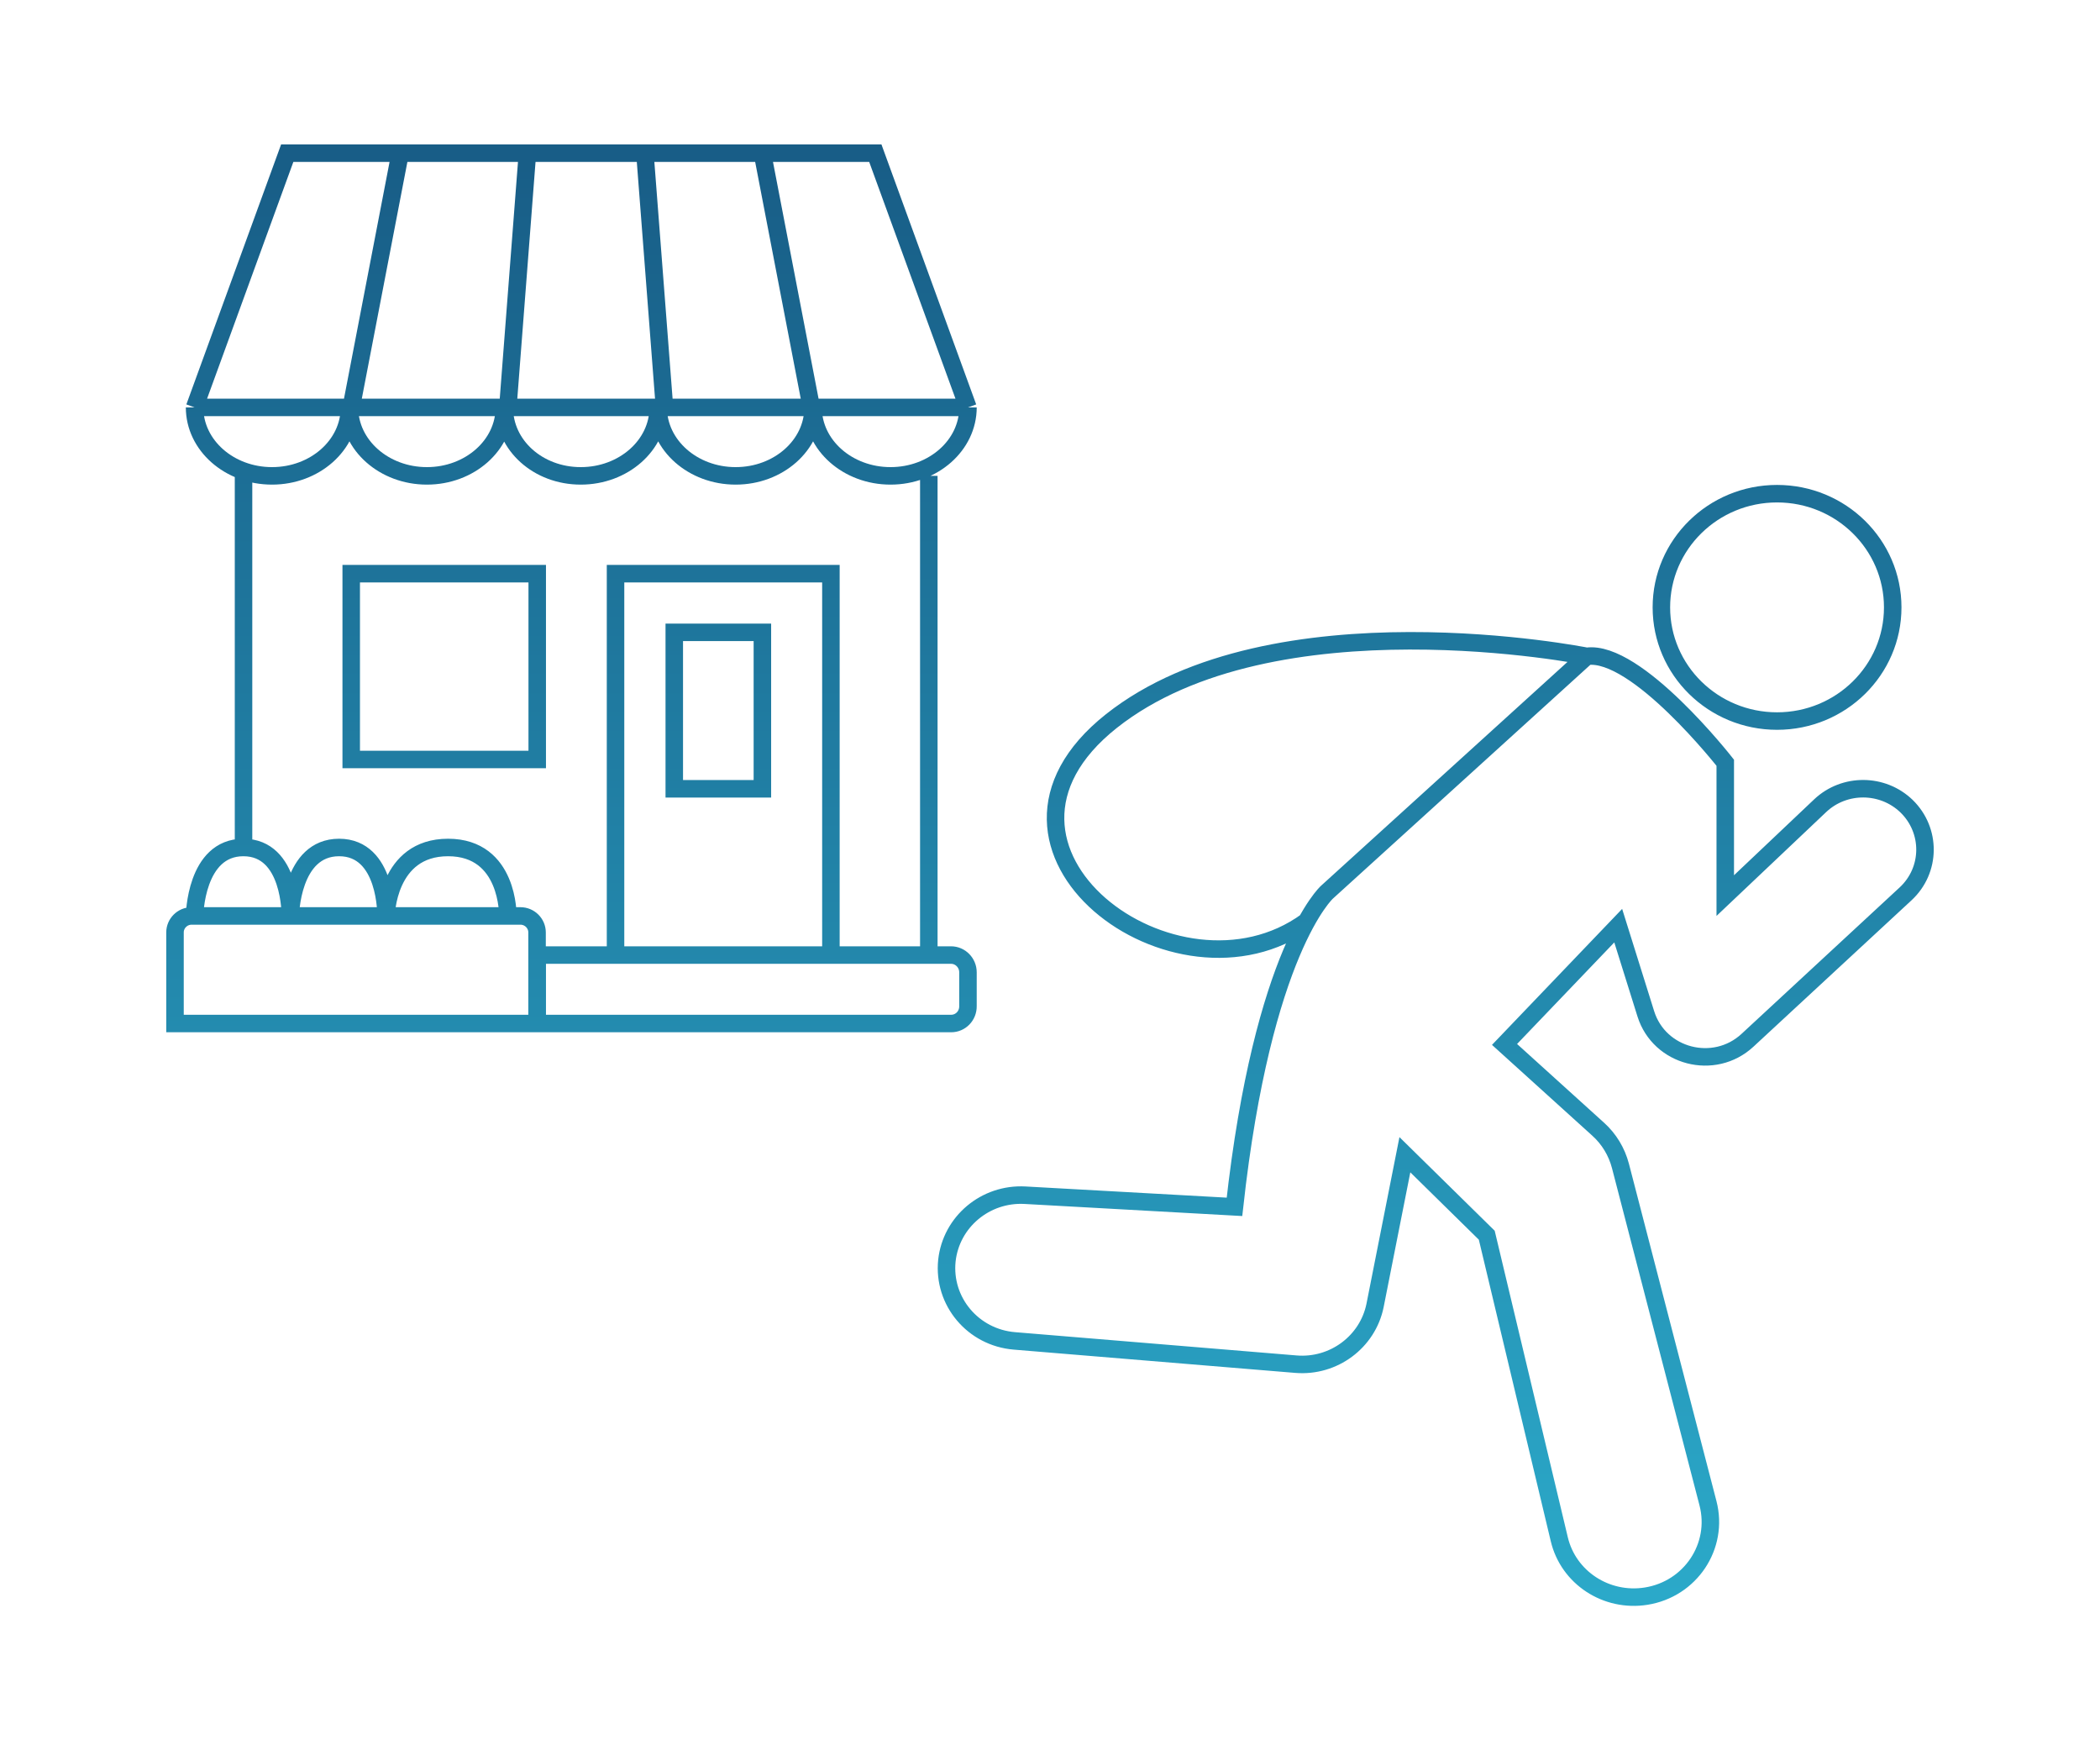 <svg width="240" height="200" viewBox="0 0 240 200" fill="none" xmlns="http://www.w3.org/2000/svg">
<path d="M181.332 74.998L151.651 101.95C151.651 101.95 144.323 108.542 141.082 137.903L117.151 136.574C112.613 136.324 108.696 139.621 108.216 144.052C107.737 148.706 111.204 152.833 115.939 153.221L148.1 155.88C152.412 156.24 156.302 153.332 157.148 149.177L160.558 131.948L169.916 141.144L178.203 175.879C179.246 180.283 183.587 183.108 188.125 182.388C193.198 181.585 196.468 176.682 195.199 171.779L185.193 133.222C184.77 131.616 183.897 130.147 182.628 129.012L171.946 119.345L184.939 105.772L188.096 115.855C189.647 120.785 195.904 122.392 199.709 118.874L217.776 102.144C220.708 99.429 220.736 94.886 217.889 92.117C215.155 89.485 210.786 89.457 208.024 92.061L197.172 102.337V87.158C197.172 87.158 187.025 74.195 181.332 74.998ZM181.332 74.998C181.332 74.998 145.45 67.797 127.016 82.394C108.583 96.992 134.458 116.132 149.368 105.246M61.397 116.955H20V106.545C20 105.51 20.853 104.663 21.895 104.663H59.483C60.525 104.663 61.378 105.51 61.378 106.545V116.955H61.397ZM61.397 116.955L108.71 116.954C109.774 116.954 110.644 116.068 110.625 114.964V111.103C110.625 110.019 109.754 109.132 108.691 109.132H61.397L61.397 116.955ZM58.04 104.662C58.04 104.662 58.195 96.84 51.205 96.84C44.215 96.84 44.118 104.662 44.118 104.662C44.118 104.662 44.253 96.84 38.754 96.84C33.255 96.84 33.178 104.662 33.178 104.662C33.178 104.662 33.313 96.84 27.814 96.84C22.315 96.84 22.238 104.662 22.238 104.662M22.238 46.554C22.238 50.875 26.199 54.376 31.088 54.376C35.977 54.376 39.938 50.875 39.938 46.554C39.938 50.875 43.9 54.376 48.789 54.376C53.678 54.376 57.639 50.875 57.639 46.554C57.62 50.875 61.484 54.376 66.373 54.376C71.262 54.376 75.224 50.875 75.224 46.554C75.224 50.875 79.185 54.376 84.074 54.376C88.963 54.376 92.924 50.875 92.924 46.554C92.924 50.875 96.886 54.376 101.775 54.376C106.664 54.376 110.625 50.875 110.625 46.554M22.238 46.554H110.625M22.238 46.554L32.827 17.5H66.431H100.036L110.625 46.554M27.832 54.376V96.84M106.15 54.376V109.132M40.139 46.554L45.733 17.5M58.04 46.554L60.278 17.5M92.724 46.554L87.13 17.5M75.941 46.554L73.704 17.5M216.311 69.403C216.311 76.578 210.392 82.394 203.091 82.394C195.79 82.394 189.872 76.578 189.872 69.403C189.872 62.228 195.79 56.412 203.091 56.412C210.392 56.412 216.311 62.228 216.311 69.403ZM70.347 65.551H94.961V109.132H70.347V65.551ZM40.139 65.551H61.397V86.783H40.139V65.551ZM77.06 72.256H87.13V90.135H77.06V72.256Z" stroke="url(#paint0_linear_1405_1883)" stroke-width="2" stroke-miterlimit="10"/>
<defs>
<linearGradient id="paint0_linear_1405_1883" x1="125.859" y1="8.493" x2="125.859" y2="182.5" gradientUnits="userSpaceOnUse">
<stop stop-color="#175983"/>
<stop offset="1" stop-color="#2BA9C9"/>
</linearGradient>
</defs>
</svg>
